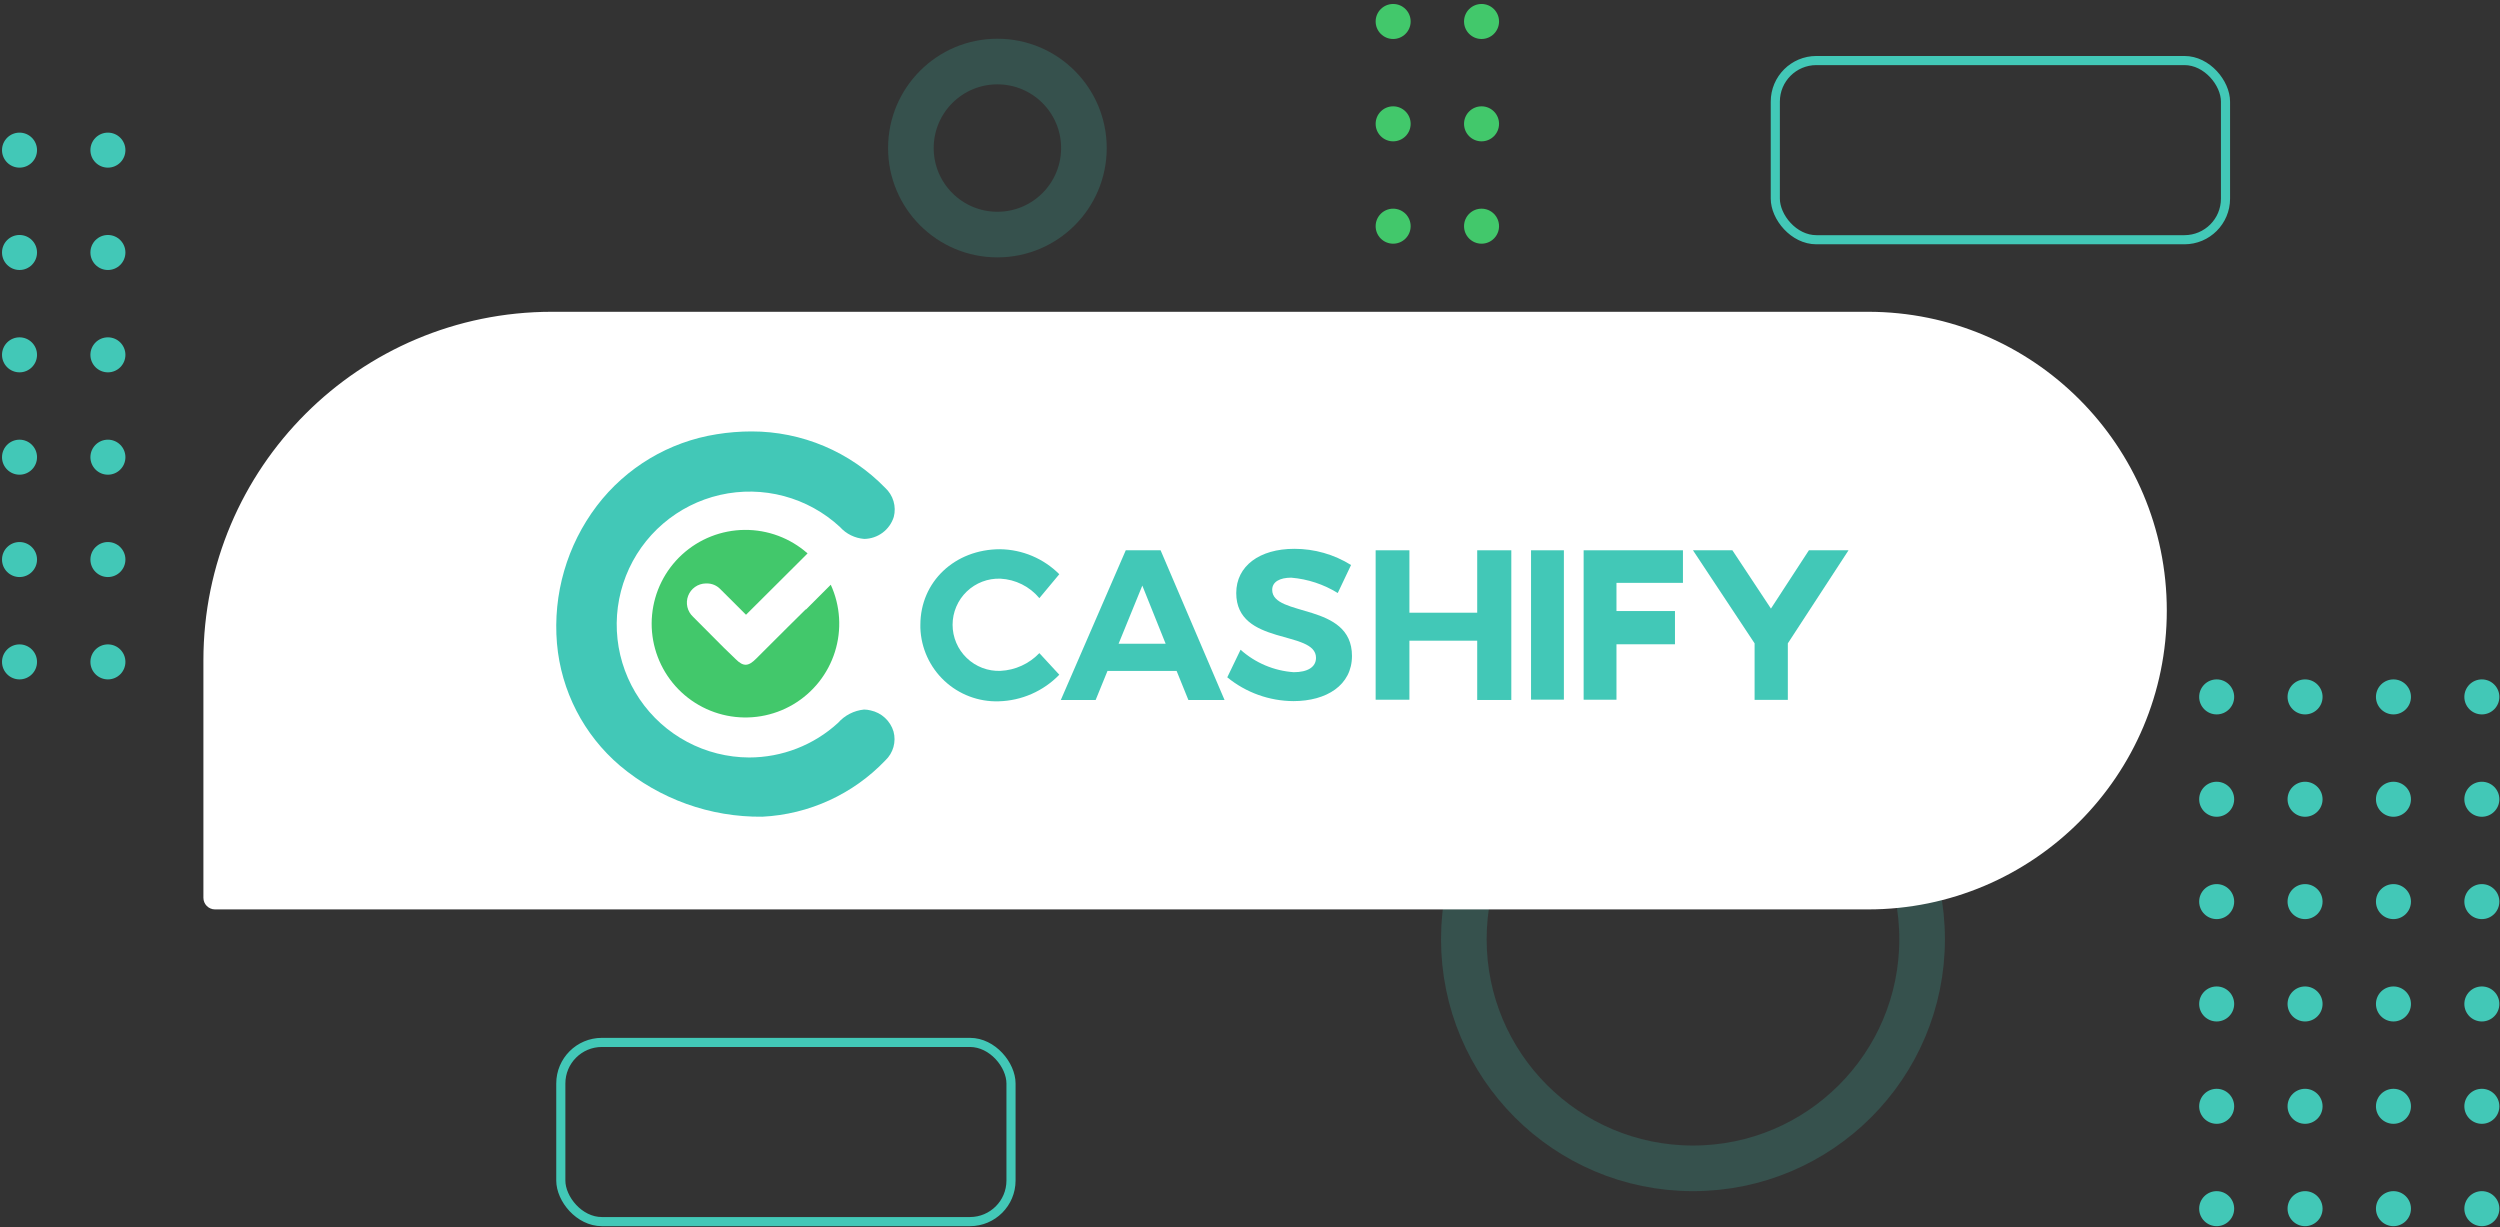 <svg width="548" height="269" viewBox="0 0 548 269" fill="none" xmlns="http://www.w3.org/2000/svg">
<rect x="0" y="0" width="548" height="269" fill="#333333" stroke="none"/>
<circle opacity="0.2" cx="371.1" cy="205.874" r="50.227" stroke="#42C8B7" stroke-width="10"/>
<path d="M44.587 144.742C44.587 102.548 78.792 68.343 120.987 68.343H409.462C445.637 68.343 474.962 97.668 474.962 133.843V133.843C474.962 170.017 445.637 199.343 409.462 199.343H47.134C45.727 199.343 44.587 198.202 44.587 196.796V144.742Z" fill="white"/>
<path fill-rule="evenodd" clip-rule="evenodd" d="M176.625 133.562L172.618 137.525L165.77 144.358C164.08 146.063 162.987 146.209 161.282 144.504L158.587 141.896C156.387 139.696 154.114 137.423 151.899 135.179C151.288 134.607 150.861 133.866 150.672 133.051C150.484 132.236 150.543 131.383 150.842 130.601C151.14 129.819 151.665 129.144 152.349 128.662C153.033 128.18 153.845 127.912 154.682 127.894H154.973C155.517 127.893 156.056 128.002 156.557 128.215C157.058 128.428 157.51 128.74 157.887 129.132C158.805 130.021 159.709 130.939 160.612 131.842L163.526 134.756L175.372 122.954L175.853 122.473C176.203 122.124 176.582 121.759 176.931 121.395L177.019 121.308C173.212 117.943 168.294 116.107 163.213 116.154C158.132 116.201 153.249 118.127 149.505 121.562C145.761 124.997 143.421 129.696 142.937 134.754C142.453 139.812 143.859 144.87 146.884 148.952C149.909 153.034 154.339 155.852 159.318 156.861C164.298 157.871 169.475 157.001 173.851 154.419C178.227 151.837 181.492 147.726 183.016 142.879C184.54 138.032 184.215 132.792 182.104 128.17C180.283 129.992 178.476 131.813 176.655 133.62" fill="#42C86B"/>
<path fill-rule="evenodd" clip-rule="evenodd" d="M167.111 179.022C155.698 179.15 144.619 175.179 135.886 167.832C127.948 161.063 122.991 151.444 122.087 141.051C121.17 130.257 124.284 119.507 130.83 110.875C137.241 102.451 146.658 96.829 157.115 95.183C159.645 94.775 162.203 94.57 164.765 94.57C170.22 94.569 175.62 95.662 180.645 97.784C185.671 99.907 190.22 103.015 194.023 106.926C194.888 107.718 195.522 108.73 195.856 109.854C196.19 110.979 196.211 112.173 195.917 113.308C195.484 114.691 194.626 115.902 193.464 116.768C192.302 117.634 190.896 118.111 189.447 118.131C187.397 117.98 185.486 117.04 184.115 115.509C180.636 112.29 176.425 109.968 171.847 108.745C167.268 107.522 162.46 107.433 157.84 108.488C153.22 109.542 148.926 111.707 145.332 114.796C141.737 117.884 138.95 121.803 137.212 126.212C135.474 130.621 134.838 135.387 135.358 140.098C135.879 144.808 137.54 149.321 140.198 153.244C142.856 157.168 146.431 160.384 150.613 162.613C154.795 164.843 159.457 166.019 164.196 166.04C171.421 166.041 178.383 163.332 183.707 158.448C185.166 156.795 187.195 155.754 189.389 155.534C189.881 155.538 190.37 155.601 190.846 155.724C192.018 155.975 193.102 156.536 193.983 157.348C194.865 158.161 195.513 159.195 195.859 160.343C196.162 161.459 196.157 162.636 195.844 163.75C195.53 164.864 194.921 165.871 194.081 166.666C187.006 174.089 177.352 178.512 167.111 179.022Z" fill="#42C8B7"/>
<path d="M232.198 125.868L227.827 131.114C226.777 129.853 225.478 128.822 224.011 128.087C222.544 127.353 220.941 126.93 219.303 126.845C217.944 126.793 216.588 127.016 215.317 127.501C214.046 127.985 212.886 128.721 211.906 129.665C210.926 130.608 210.146 131.739 209.614 132.991C209.081 134.243 208.807 135.589 208.807 136.949C208.807 138.31 209.081 139.656 209.614 140.908C210.146 142.159 210.926 143.291 211.906 144.234C212.886 145.177 214.046 145.913 215.317 146.398C216.588 146.883 217.944 147.106 219.303 147.054C222.538 146.898 225.589 145.505 227.827 143.164L232.198 147.899C228.705 151.503 223.94 153.595 218.924 153.727C214.515 153.865 210.231 152.249 207.011 149.234C203.791 146.219 201.897 142.05 201.745 137.641V136.971C201.745 127.515 209.293 120.39 219.23 120.39C224.101 120.458 228.753 122.423 232.198 125.868Z" fill="#42C8B7"/>
<path d="M242.761 147.069L240.167 153.436H232.532L246.768 120.623H254.403L268.42 153.436H260.493L257.914 147.069H242.761ZM250.396 128.36L245.194 141.109H255.51L250.396 128.36Z" fill="#42C8B7"/>
<path d="M296.148 123.857L293.234 129.992C290.148 128.08 286.652 126.927 283.035 126.626C280.558 126.626 278.867 127.515 278.867 129.292C278.867 135.339 296.352 131.973 296.352 143.776C296.352 150.201 290.772 153.684 283.515 153.684C278.228 153.657 273.11 151.815 269.018 148.467L271.932 142.421C275.162 145.313 279.263 147.046 283.588 147.345C286.634 147.345 288.469 146.223 288.469 144.198C288.469 138.02 270.985 141.634 270.985 129.992C270.985 124.061 276.099 120.302 283.705 120.302C288.109 120.293 292.427 121.525 296.163 123.857" fill="#42C8B7"/>
<path d="M323.805 153.436V140.439H308.943V153.378H301.541V120.623H308.943V134.305H323.805V120.623H331.28V153.436H323.805Z" fill="#42C8B7"/>
<path d="M342.803 120.623H335.605V153.363H342.803V120.623Z" fill="#42C8B7"/>
<path d="M347.133 153.378H354.331V141.226H367.153V133.941H354.331V127.763H368.901V120.623H347.133V153.378Z" fill="#42C8B7"/>
<path d="M396.511 120.623L388.191 133.401L379.74 120.623H371.1L384.607 141.022V153.407H391.892V141.022L405.195 120.623H396.511Z" fill="#42C8B7"/>
<circle cx="485.894" cy="242.503" r="3.837" fill="#42C8B7"/>
<circle cx="524.646" cy="242.503" r="3.837" fill="#42C8B7"/>
<circle cx="505.27" cy="242.503" r="3.837" fill="#42C8B7"/>
<circle cx="544.022" cy="242.503" r="3.837" fill="#42C8B7"/>
<circle cx="485.894" cy="175.197" r="3.837" fill="#42C8B7"/>
<circle cx="524.646" cy="175.197" r="3.837" fill="#42C8B7"/>
<circle cx="505.27" cy="175.197" r="3.837" fill="#42C8B7"/>
<circle cx="544.022" cy="175.197" r="3.837" fill="#42C8B7"/>
<circle cx="485.894" cy="197.632" r="3.837" fill="#42C8B7"/>
<circle cx="524.646" cy="197.632" r="3.837" fill="#42C8B7"/>
<circle cx="505.27" cy="197.632" r="3.837" fill="#42C8B7"/>
<circle cx="544.022" cy="197.632" r="3.837" fill="#42C8B7"/>
<circle cx="485.894" cy="152.762" r="3.837" fill="#42C8B7"/>
<circle cx="524.646" cy="152.762" r="3.837" fill="#42C8B7"/>
<circle cx="505.27" cy="152.762" r="3.837" fill="#42C8B7"/>
<circle cx="544.022" cy="152.762" r="3.837" fill="#42C8B7"/>
<circle cx="485.894" cy="264.938" r="3.837" fill="#42C8B7"/>
<circle cx="524.646" cy="264.938" r="3.837" fill="#42C8B7"/>
<circle cx="505.27" cy="264.938" r="3.837" fill="#42C8B7"/>
<circle cx="544.022" cy="264.938" r="3.837" fill="#42C8B7"/>
<circle cx="485.894" cy="220.068" r="3.837" fill="#42C8B7"/>
<circle cx="524.646" cy="220.068" r="3.837" fill="#42C8B7"/>
<circle cx="505.27" cy="220.068" r="3.837" fill="#42C8B7"/>
<circle cx="544.022" cy="220.068" r="3.837" fill="#42C8B7"/>
<circle cx="4.279" cy="122.652" r="3.837" fill="#42C8B7"/>
<circle cx="23.655" cy="122.652" r="3.837" fill="#42C8B7"/>
<circle cx="4.279" cy="55.346" r="3.837" fill="#42C8B7"/>
<circle cx="23.655" cy="55.346" r="3.837" fill="#42C8B7"/>
<circle cx="4.279" cy="77.781" r="3.837" fill="#42C8B7"/>
<circle cx="23.655" cy="77.781" r="3.837" fill="#42C8B7"/>
<circle cx="4.279" cy="32.91" r="3.837" fill="#42C8B7"/>
<circle cx="23.655" cy="32.91" r="3.837" fill="#42C8B7"/>
<circle cx="4.279" cy="145.087" r="3.837" fill="#42C8B7"/>
<circle cx="23.655" cy="145.087" r="3.837" fill="#42C8B7"/>
<circle cx="4.279" cy="100.216" r="3.837" fill="#42C8B7"/>
<circle cx="23.655" cy="100.216" r="3.837" fill="#42C8B7"/>
<circle cx="305.378" cy="27.145" r="3.837" fill="#42C86B"/>
<circle cx="324.754" cy="27.145" r="3.837" fill="#42C86B"/>
<circle cx="305.378" cy="49.58" r="3.837" fill="#42C86B"/>
<circle cx="324.754" cy="49.58" r="3.837" fill="#42C86B"/>
<circle cx="305.378" cy="4.709" r="3.837" fill="#42C86B"/>
<circle cx="324.754" cy="4.709" r="3.837" fill="#42C86B"/>
<circle opacity="0.2" cx="23.964" cy="23.964" r="18.964" transform="matrix(1 0 0 -1 194.666 56.417)" stroke="#42C8B7" stroke-width="10"/>
<rect x="122.93" y="228.498" width="98.683" height="39.278" rx="9" stroke="#42C8B7" stroke-width="2"/>
<rect x="389.147" y="13.271" width="98.683" height="39.278" rx="9" stroke="#42C8B7" stroke-width="2"/>
</svg>
